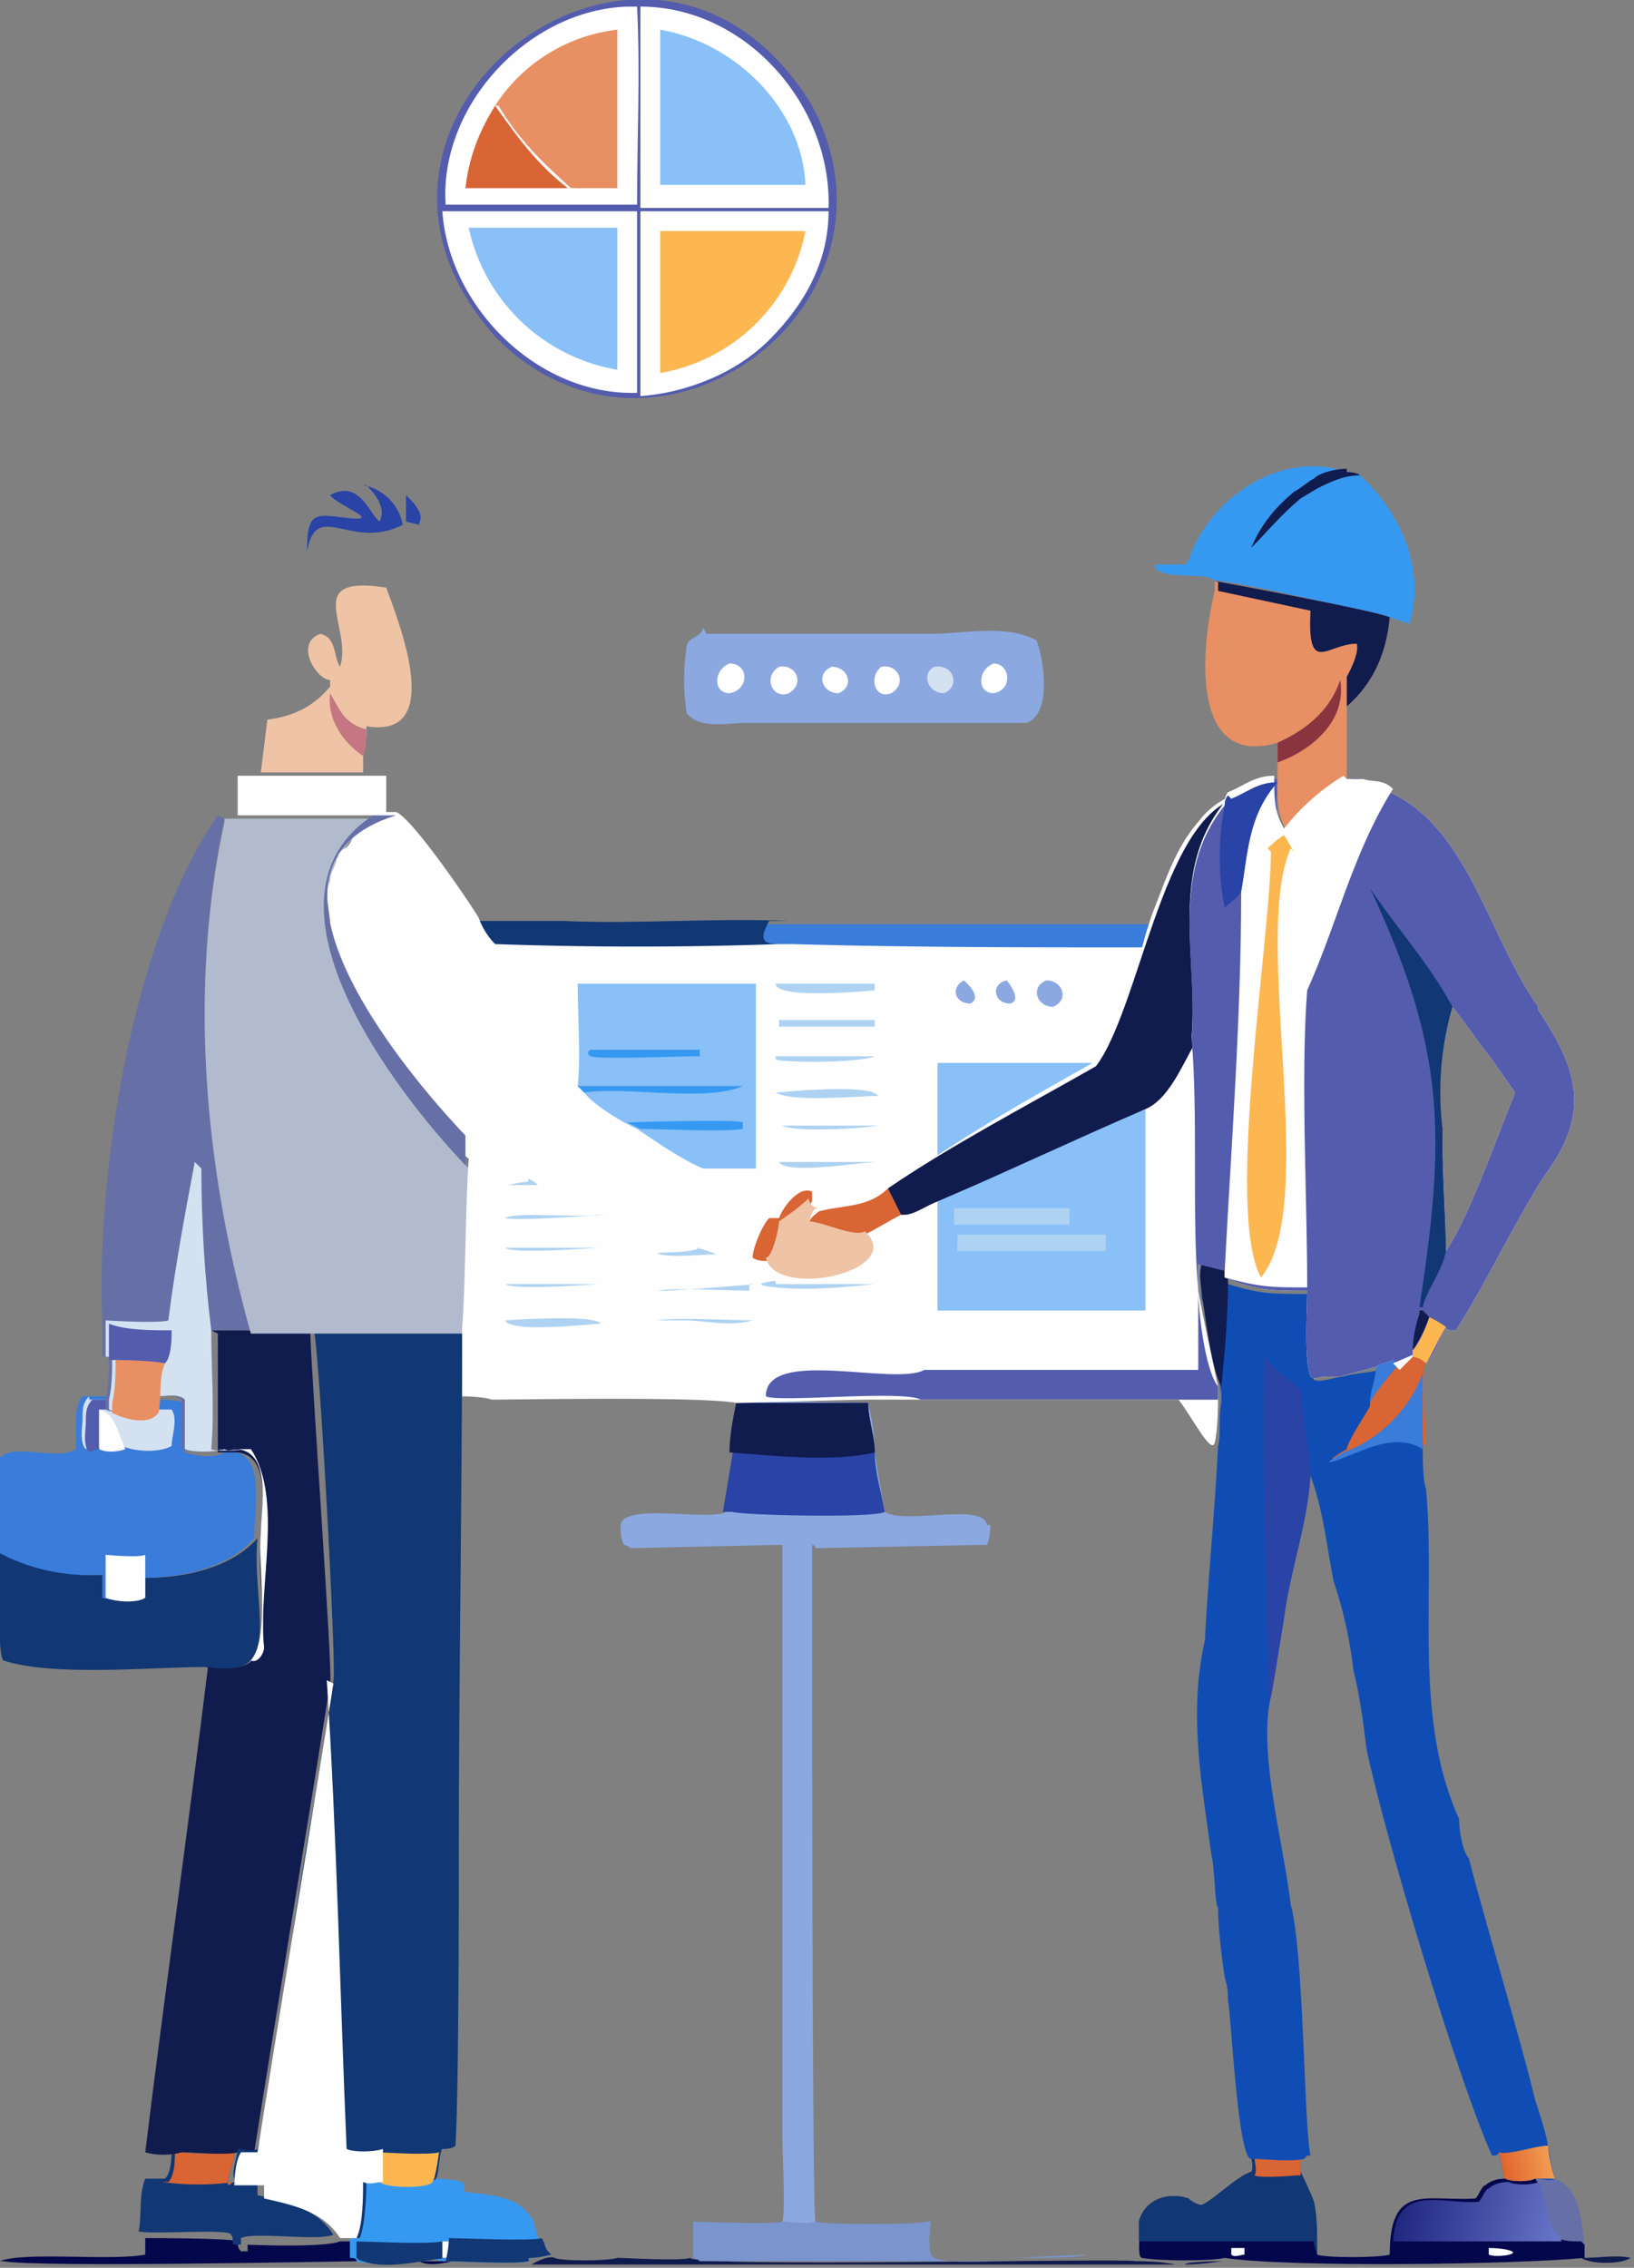 <svg xmlns="http://www.w3.org/2000/svg" data-name="Layer 1" viewBox="0 0 4.95 6.87"><rect x="0" y="0" width="4.95" height="6.87" fill="#808080" stroke="none"/><defs><linearGradient id="a" x1="4.24" x2="4.74" y1="6.65" y2="6.76" gradientUnits="userSpaceOnUse"><stop offset="0" stop-color="#1f267e"/><stop offset="1" stop-color="#6977ca"/></linearGradient><linearGradient id="b" x1="1762.12" x2="1762.21" y1="-2258.88" y2="-2258.91" gradientTransform="matrix(0 0 0 0 -4.99 -.45)" gradientUnits="userSpaceOnUse"><stop offset="0" stop-color="#0a3eac"/><stop offset="1" stop-color="#0c60c6"/></linearGradient><linearGradient id="c" x1="3861.21" x2="4218.75" y1="1063.24" y2="1161.31" gradientUnits="userSpaceOnUse"><stop offset="0" stop-color="#0f4db4"/><stop offset="1" stop-color="#419ef6"/></linearGradient><linearGradient id="d" x1="4.56" x2="4.7" y1="6.58" y2="6.54" gradientUnits="userSpaceOnUse"><stop offset="0" stop-color="#e1662d"/><stop offset="1" stop-color="#f29e55"/></linearGradient><linearGradient id="e" x1="390.18" x2="620.33" y1="-769.56" y2="-791.31" gradientTransform="matrix(0 0 0 0 -4.99 -.45)" gradientUnits="userSpaceOnUse"><stop offset="0" stop-color="#212c81"/><stop offset="1" stop-color="#7283dc"/></linearGradient><linearGradient id="f" x1="-9745.64" x2="-9745.28" y1="3289.17" y2="3289.65" gradientTransform="matrix(0 0 0 0 -4.99 -.45)" gradientUnits="userSpaceOnUse"><stop offset="0" stop-color="#100c3a"/><stop offset="1" stop-color="#144d9a"/></linearGradient><linearGradient id="g" x1="-857.67" x2="-695.24" y1="-2543.18" y2="-2617.9" gradientTransform="matrix(0 0 0 0 -4.99 -.45)" gradientUnits="userSpaceOnUse"><stop offset="0" stop-color="#001957"/><stop offset="1" stop-color="#3042a2"/></linearGradient><linearGradient id="h" x1="-19532.21" x2="-19532.93" y1="-5843.08" y2="-5841.98" gradientTransform="matrix(0 0 0 0 -4.99 -.45)" gradientUnits="userSpaceOnUse"><stop offset="0" stop-color="#979cbe"/><stop offset="1" stop-color="#c8d0de"/></linearGradient><linearGradient id="i" x1="-10412.61" x2="-10412.47" y1="3181.75" y2="3181.97" gradientTransform="matrix(0 0 0 0 -4.99 -.45)" gradientUnits="userSpaceOnUse"><stop offset="0" stop-color="#1f2670"/><stop offset="1" stop-color="#2c4096"/></linearGradient></defs><path d="M1.27 6.85h.1s-.07.02-.1 0Z" fill="#05074d"/><path d="M4.8 6.8v.04c.04 0 .1-.01.14 0-.03.02-.12.02-.15 0v-.05Z" fill="#101b4e"/><path d="M4.71 6.6c.08.03.08.13.09.2s-.05 0-.07 0c0-.01-.01-.03-.02-.04-.03-.05-.03-.11-.06-.16h.06Z" fill="#6670a6"/><path d="M3.57 6.86H1.61s.05-.03.07-.02c.02.01.16.01.19 0h.01s.19.01.21 0c.02.03 1.32 0 1.35.01h.01s.07 0 .11.01Zm.14-.01s-.12 0-.12.01c.06 0 .1-.01.12-.01Z" fill="#101b4e"/><path d="M.44 6.78s.27 0 .28.01c0 .01 0 .02.01.03h.02V6.8s.23.01.28-.01h.04v.05s.01 0 .02.01c-.05 0-.97.02-1.08 0H0c.07-.03.34 0 .44-.02v-.05Z" fill="#05074d"/><path d="M3.07 6.85h-.95s-.01-.01-.02-.01v-.11s.25.01.27 0c.02 0 .07.01.1 0 .02.01.31.01.34 0h.01s-.01.07 0 .1.15.02.26.02Zm.22-.02-.22.01c.1 0 .2 0 .22-.01Z" fill="#7a95cd"/><path d="M.54 6.52s.14.01.17 0c0 .03-.02.07-.02.09s.01 0 .02 0h.07v.04c.09.02.18.04.23.12-.05.02-.24-.01-.28.01v.02H.71c-.01 0 0-.02-.01-.03 0-.02-.23 0-.28-.01.01-.05 0-.11.02-.16H.5c.02-.02.02-.07.02-.1Z" fill="#113774"/><path d="M.54 6.52s.14.01.17 0c0 .03-.02.07-.02.09s.01 0 .02 0a.81.81 0 0 1-.22 0h.02c.02-.02.02-.07.02-.1Z" fill="#d96434"/><path d="M1.67 6.83s-.04.01-.06.01 0 .01-.01.01c-.03.01-.21 0-.24 0h-.01l-.07-.01h-.01s0 .01-.01.01c-.02.01-.16.01-.18 0 0-.01-.01-.01-.02-.01v-.06h.01s.02-.13.02-.18h.01s.03.01.04 0c.02.02.14.02.16 0h.01s.06 0 .09.01c.01.01 0 .02.01.03.07.01.16.01.2.08.01.01.01.03.02.06.01.01.01.03.02.04Z" fill="#3699f1"/><path d="M1.07 6.79c.05 0 .22.01.27 0h.03v.05c-.07 0-.19.04-.27.01 0 0-.01 0-.02-.01v-.05Z" fill="#113774"/><path d="M1.33 6.79h.03v.05h-.02v-.05Z" fill="#fefefe"/><path d="M1.67 6.83s-.04.01-.06.01 0 .01-.01.01c-.03.01-.21 0-.24 0h-.01s.01-.04.01-.07c.03 0 .26.01.28 0 .01.01.01.03.02.04ZM.78 4.66c-.02.21.09.44-.16.39-.16 0-.46.03-.61-.02C-.01 5.01 0 4.75 0 4.7c.07.05.23.08.32.07v.07s.1.02.12 0v-.06c.12 0 .26-.03.34-.12Z" fill="#113774"/><path d="M4.8 6.8v.04c-.21.02-.89.03-1.09 0-.04.01-.2.01-.25 0-.02 0 0-.1-.01-.11.02-.07.09-.09.15-.07.01.01.03.02.04.02.03-.01.11-.09.15-.1.01-.01 0-.04 0-.06.03 0 .11.01.15 0v.06s.03.06.04.09c.01.04.01.1.01.16.02.01.19.01.22 0 0-.22.11-.16.26-.17.01-.01.02-.04.03-.04.01-.01.03-.02.06-.02.02.01.07.01.09 0 0 0 .01.01.01.02.01.04.02.09.04.13.01.01.02.02.02.03.02.01.04.01.07.01Z" fill="#05074d"/><path d="M3.73 6.81h.04v.02c-.01 0-.03.01-.04 0V6.8Zm.78 0s.05 0 .07.01-.05.02-.07.01V6.8Z" fill="#fefefe"/><path d="M4.73 6.79h-.51c.01-.18.15-.11.26-.12.01-.01.02-.04.03-.04.01-.01.03-.02.06-.02.02.01.07.01.09 0 0 0 .01.01.01.02.01.04.02.09.04.13.01.01.02.02.02.03Z" fill="url(#a)"/><path d="M3.99 6.83s-.01-.03-.01-.04h-.53v-.06c.02-.07.09-.09.15-.07.01.01.03.02.04.02.03-.01.11-.09.15-.1.01-.01 0-.04 0-.06.03 0 .11.01.15 0v.06s.03.06.04.09c.01.04.01.1.01.16Z" fill="#113774"/><path d="M3.94 6.53v.06h-.01s-.11.01-.13 0c.01-.01 0-.04 0-.06.03 0 .11.01.15 0Z" fill="#d96434"/><path d="M.48 4.24s.06 0 .08.01v.15c.03.01.09.02.12 0 .13-.02.09.17.09.26-.08.09-.22.12-.34.12v.06s-.1.01-.12 0v-.07a.58.58 0 0 1-.32-.07v-.27c.03-.07.18 0 .24-.04V4.3s0-.05.02-.07h.07v.03c.04.02.11.04.14 0v-.04Z" fill="#397cda"/><path d="M.48 4.24s.06 0 .08.01c0 .04.01.12 0 .15H.53c0-.03.01-.08 0-.11H.49v-.04Z" fill="url(#b)"/><path d="M.32 4.71s.1.01.12 0v.13c-.03.02-.1.01-.12 0v-.13Z" fill="#fefefe"/><path d="M.27 4.24h.07v.03c.04.02.11.04.14 0h.04c.02.03 0 .08 0 .11-.03.02-.11.02-.15 0-.03.01-.06.01-.08 0 0 0-.01 0-.03.01-.02-.02-.01-.07-.01-.09 0-.03 0-.05.02-.07Z" fill="#d4e1f1"/><path d="M.3 4.39v-.12c.05.01.06.08.08.12-.03.01-.06.01-.08 0Z" fill="#fefefe"/><path d="M.27 4.24h.07v.03H.3v.12s-.01 0-.03.01c-.02-.02-.01-.07-.01-.09 0-.03 0-.05.02-.07Z" fill="#545cae"/><path d="M.64 4.03h.3c0 .1.07 1.05.06 1.07-.07.44-.16.98-.23 1.42H.72c-.03.01-.14 0-.17 0-.03.01-.08.01-.11 0 .06-.49.13-.98.19-1.47.25.04.14-.18.16-.39 0-.08.04-.27-.09-.26h.07-.11v-.36Z" fill="#101b4e"/><path d="M.76 4.39c.1.15.02.42.04.6 0 .02-.02.05-.04.04.06-.07.02-.29.03-.38 0-.08.04-.27-.09-.26h.07Z" fill="#fefefe"/><path d="M1.51 1.03c-.62-.67.47-1.5.95-.71.32.6-.46 1.19-.95.71Z" fill="#545cae"/><path d="M1.94.64h.57c0 .15-.07.28-.18.39-.1.1-.25.16-.39.17V.64Z" fill="#fefefe"/><path d="M2 .7h.44a.542.542 0 0 1-.44.43V.7Z" fill="#fcb751"/><path d="M1.34.64h.59v.55c-.3.01-.57-.26-.59-.55Z" fill="#fefefe"/><path d="M1.42.69h.45v.43a.555.555 0 0 1-.45-.43Z" fill="#88c0f7"/><path d="M1.94.02c.32 0 .58.3.57.61h-.57V.02Z" fill="#fefefe"/><path d="M2 .09c.23.04.43.24.44.47H2V.09Z" fill="#88c0f7"/><path d="M1.9.02h.03c.01.2 0 .4 0 .6h-.58c-.02-.3.25-.59.55-.6Z" fill="#fefefe"/><path d="M1.5.32c.07.1.13.18.22.25h-.31c.01-.09.04-.17.09-.25Z" fill="#d96434"/><path d="M1.5.32a.51.51 0 0 1 .37-.23v.48h-.14C1.64.49 1.57.42 1.51.32Z" fill="#e88f63"/><path d="M1.4 4.02c0 .43-.01 1.12-.01 1.54 0 .2 0 .75-.01.94-.01.01-.03.01-.04.01-.01.01-.01.08-.02.09-.01.02-.14.02-.16 0-.01.01-.03.01-.04.01h-.01s0 .12-.02.17c-.04 0-.06-.03-.08-.06a.48.48 0 0 0-.2-.07v-.04s-.06 0-.07-.01H.71c-.01-.02.01-.07.01-.09.02 0 .04.01.06 0 .07-.33.12-.81.19-1.14.01-.1.03-.19.04-.28.01-.02-.04-.97-.06-1.07h.46Z" fill="#113774"/><path d="M1.33 6.52s-.01.08-.02.09c-.01.02-.14.02-.16 0v-.09s.15.01.18 0Z" fill="#fcb751"/><path d="M.99 5.09c.03.46.04.95.06 1.42.02.01.08.01.11 0v.1c-.02 0-.04.01-.06 0 0 .04 0 .13-.02.17h-.05C.98 6.7.89 6.68.8 6.66v-.04H.71s0-.07.02-.1h.05c.07-.44.16-.98.23-1.42Z" fill="#fefefe"/><path d="M4.69 6.5s.01.07.02.1c-.02.01-.03 0-.06 0-.02.01-.07.01-.09 0-.01-.02-.01-.06-.02-.08 0 .01-.01.01-.02.01-.1-.22-.32-.95-.38-1.23-.01-.08-.02-.16-.04-.24a1.31 1.31 0 0 0-.06-.27c-.02-.1-.03-.21-.07-.32-.01.15-.06.28-.08.43-.01.06-.03.19-.04.24-.04.17.04.45.06.63.04.14.04.67.06.76h-.01l-.01.01c-.04.01-.12 0-.16 0s-.06-.43-.07-.48c0-.02 0-.04-.01-.07-.01-.07-.02-.15-.02-.21-.01-.01-.01-.12-.02-.16-.03-.22-.07-.43-.02-.65.01-.19.03-.39.04-.59.01-.03 0-.09.01-.13v-.03s-.04-.22-.06-.29v-.09l.08.02v.03c.1.03.13.03.25.03 0 .06-.01.21.01.26.02.01.07-.01.09-.01.03-.01.07-.01.11-.02.01-.01.02-.01.04-.02l.02.02.04-.03s.02.01.03.02v.26s0 .09.01.11c.03.33-.04.69.1 1 0 .03.01.1.03.12.04.16.16.56.2.73.01.03.04.12.04.15h-.01l-.01.01Z" fill="url(#c)"/><path d="M4.71 6.6h-.06c-.02.01-.07.01-.09 0-.01-.02-.01-.06-.02-.08.03.01.11-.02.15-.02 0 .02.01.07.02.1Z" fill="url(#d)"/><path d="m3.64 3.83.08.02v.03c0 .11-.01.22-.02.32-.03-.05-.05-.22-.06-.29s0-.06 0-.09Z" fill="#101b4e"/><path d="M4.28 4.1s.03 0 .04.02c-.02.07 0 .16 0 .23v.03c-.08-.05-.17 0-.25.03s.01-.02.01-.02c0-.02.06-.11.07-.13 0-.04.02-.07.02-.13.02 0 .03-.01.05-.02l.02.02.04-.04Z" fill="#d96434"/><path d="M4.17 4.13s.03-.01.05-.02l.02.02s-.07.08-.09.12c0-.04.02-.07.02-.13Zm.14.03v.23c-.08-.05-.17 0-.25.03s.01-.02.01-.02c.11-.04.2-.13.24-.24Z" fill="#397cda"/><path d="M3.97 4.47c-.01.15-.06.28-.08.43-.01.06-.03.19-.04.24h-.01c0-.34-.02-.69-.01-1.03.03.04.08.07.11.1.01.06.01.11.02.16.01.03.01.08.01.11Z" fill="#2943a6"/><path d="M3.67 4.24h.02s0 .09-.01.13-.07-.08-.11-.13h.11Z" fill="#fefefe"/><path d="M3 4.62s0 .04-.01.06h-.01l-.51.01s0-.01-.01-.01c0 .28 0 2.02.01 2.05-.03.01-.08 0-.1 0 .01-.02 0-.22 0-.27V4.68h-.01l-.45.01s-.01-.01-.02-.01c-.01-.02-.01-.04-.01-.06.01-.07.27-.01.32-.04l.02-.17c.01-.06.01-.1.02-.16.02-.01.36 0 .39 0 .01.04.02.1.02.15.01.07.02.12.03.18.06.04.3-.03.31.04Z" fill="#8ba8e1"/><path d="M2.68 4.58c.07.05.38-.06.31.09h-.01s-.67.01-.74 0h-.36c-.07-.15.25-.05.31-.09h.03c.02 0 .44.01.46 0Z" fill="url(#e)"/><path d="M2.24 4.25h.39c0 .05.02.1.02.15 0 .06.02.12.03.18-.03.02-.44.01-.46 0h-.03l.03-.18c0-.05.01-.1.02-.15Z" fill="#2943a6"/><path d="M2.24 4.25h.39c0 .05.02.1.02.15-.13.03-.3.01-.44 0 0-.05.01-.1.02-.15Z" fill="#101b4e"/><path d="M1.23 1.58V1.5c.02.02.03.03.04.05s0 .03 0 .04Zm-.13-.11c.06.01.11.06.12.12-.16.08-.26-.08-.29.08 0-.13.03-.11.13-.1S1.02 1.53 1 1.5c.09-.05.12.06.15.08.02-.04-.01-.08-.04-.11Z" fill="#2943a6"/><path d="M.8 2.35h.37v.12H.72v-.12h.09Z" fill="#fefefe"/><path d="M1 2.08v-.02c-.04 0-.11-.11-.03-.14.05.01.04.07.06.1.04-.12-.12-.28.14-.24.04.11.18.46-.06.42 0 .03 0 .05-.01.08v.06H.79l.02-.16c.08-.01.14-.04.19-.1Z" fill="#efc3a6"/><path d="M1 2.1c.03.05.04.09.11.11 0 .03 0 .05-.01.08-.06-.04-.11-.11-.1-.19Z" fill="#c47783"/><path d="m3.5 2.78-.04.1H1.5c-.02-.02-.04-.06-.05-.08h2.04Z" fill="#397cda"/><path d="M1.45 2.79h.26c.22.01.45-.01.68 0h-.06c-.05.09.02.06.07.08h-.91c-.02-.02-.04-.06-.05-.08Z" fill="#113774"/><path d="M1.23 1.58v-.04c.06.08 0 .2-.08.24-.25-.04-.09.12-.14.24-.02-.03-.02-.09-.06-.1-.08.03 0 .13.03.14v.02c-.05.06-.1.09-.19.1-.11-.23-.25-.46.11-.52.04-.16.13 0 .29-.08Z" fill="url(#f)"/><path d="M3.6 1.7c.06-.19.28-.34.48-.27.01 0 .03 0 .04.01.12.11.2.28.15.45l-.06-.02s-.5-.12-.53-.11c-.02-.03-.15 0-.18-.04v-.01h.09Z" fill="#3699f1"/><path d="M4.08 1.43s.03 0 .04.01c-.05 0-.09.02-.13.04l-.05.03c-.06.05-.1.1-.15.15.03-.07.07-.12.13-.17.02-.01.04-.03.06-.04.02-.02.07-.03.1-.03Z" fill="#101b4e"/><path d="M3.68 1.76s.49.09.53.11c-.01.11-.05.2-.13.27v.22a.9.9 0 0 0-.18.16c-.03-.05-.03-.09-.03-.14v-.13c-.27.08-.23-.3-.19-.46v-.03Z" fill="#e88f63"/><path d="M4.06 2.06c.02.12-.08.21-.19.25v-.06c.09-.04.16-.1.19-.19Z" fill="#8a3440"/><path d="M3.68 1.76s.49.09.53.11c-.01.11-.05.2-.13.27v-.09s.04-.07.03-.1c-.09 0-.15.1-.14-.1l-.28-.06v-.03Z" fill="#101b4e"/><path d="m2.13 1.9.01.02h.68c.1 0 .23-.03.32.02.02.05.05.22-.03.25h-.85c-.06 0-.14.02-.18-.03a.67.67 0 0 1 0-.2c0-.03.05-.03.05-.06Z" fill="#8ba8e1"/><path d="M2.52 2.02c.05 0 .07.06.02.08-.05 0-.07-.06-.02-.08Zm.15 0c.05-.01.08.05.03.08-.05.02-.07-.05-.03-.08Z" fill="#fefefe"/><path d="M2.83 2.02c.06-.01.08.06.03.08-.05 0-.07-.06-.03-.08Z" fill="#d4e1f1"/><path d="M2.36 2.02c.05-.01.08.05.03.08-.05.02-.08-.05-.03-.08Zm-.15-.01c.06 0 .06.08 0 .09-.05 0-.05-.07 0-.09Zm.8 0c.05 0 .06.08 0 .09-.05 0-.05-.07 0-.09Z" fill="#fefefe"/><path d="M.68 2.48c-.11.51-.06 1.04.08 1.55h.16-.29c0 .12.01.24 0 .36.02.01.09 0 .11 0-.02 0-.05.01-.07 0-.03.01-.1.01-.12 0v-.15c-.02-.02-.06-.01-.08-.01v.04s-.11.02-.15 0v-.03c.01-.04.01-.09.01-.13H.31V4C.29 3.56.4 2.84.66 2.47Z" fill="#6670a6"/><path d="M.61 3.54c0 .16.01.33.03.49 0 .12.01.24 0 .36.02.01.09 0 .11 0-.02 0-.05.01-.07 0-.03.01-.1.01-.12 0v-.15C.54 4.22.5 4.23.48 4.23v.04s-.11.02-.15 0v-.03c.01-.04.01-.09.01-.13H.32V4s.16.01.19 0c.02-.16.05-.32.08-.48Z" fill="#d4e1f1"/><path d="M.33 4.01c.05.02.13.02.19.02 0 .02 0 .08-.02.1-.05 0-.1-.01-.15-.01H.33v-.11Z" fill="#545cae"/><path d="M.35 4.12s.1 0 .15.01c-.02.04-.01.11-.02.15-.03.04-.1.02-.14 0v-.03c.01-.04.01-.09.01-.13Z" fill="#e88f63"/><path d="M.68 2.48h.46c-.38.24.06.83.28 1.06 0 .12 0 .39-.02.5H.76C.62 3.54.57 3 .68 2.49Z" fill="#b2bbce"/><path d="M4.66 3.05c-.15-.21-.21-.54-.45-.65-.03-.01-.05-.02-.08-.03-.01-.02-.03-.01-.05-.01a.58.58 0 0 0-.19.16c-.03-.05-.02-.1-.02-.16-.06 0-.09.03-.14.05-.04.02-.07.04-.1.08-.07.08-.1.18-.14.28-.01.03-.02.06-.03.1-.35 0-.71 0-1.06-.01h-.04c-.29.01-.57.01-.86 0a.218.218 0 0 1-.05-.08c-.03-.05-.2-.3-.25-.32h-.06s-.02.02-.02.03c-.01.02-.04 0-.05.04s-.03.04-.04.05c-.01 0 0 .02-.01.02 0 .02-.02.04-.02.07-.02.03 0 .09 0 .13.01.12.07.25.14.37.01.01.02.02.02.03.04.06.09.12.13.17.04.06.08.1.13.14-.01.13-.01.4-.02.51v.21s.06 0 .09.01c.08 0 .64-.01.74.01h.01s.35-.01.39-.01h1.06V4.2s-.05-.23-.06-.29v-.09l.08.02v.03c.1.04.14.04.25.04 0 .05-.01.21.01.26.01.01.03 0 .05 0h.04l.11-.03c.01-.01.03-.01.05-.02l.02.02.04-.03c.02 0 .03 0 .04.02.03-.03.04-.08.06-.11 0 .01.02.01.03.01.08-.12.19-.35.27-.47.14-.19.1-.32-.02-.5Zm-.28.74c0-.11-.01-.25-.01-.37a.93.93 0 0 1 .03-.37c.04.05.08.11.12.16l.07.1c-.05.12-.14.38-.21.48Z" fill="#fefefe"/><path d="M1.6 3.57s.02.01.03.02h-.09s.04-.01.06-.01Zm.51.21s.04.01.06.02c-.04 0-.13.01-.17 0s.09 0 .12-.02Z" fill="#aed2f1"/><path d="M2.92 2.97s.06.05.02.07c-.05 0-.06-.05-.02-.07Zm.13 0s.05.06.01.07c-.05 0-.06-.06-.01-.07Zm.12 0c.05 0 .07.06.02.08-.05 0-.07-.06-.02-.08Z" fill="#8ba8e1"/><path d="M1.53 3.78h.28s-.26.02-.28 0Zm.28-.1h.02s-.27.02-.3.01c.03-.02.23 0 .28-.01Zm.55-.27h.3c-.06.01-.25.02-.29 0Zm-.83.48h.28s-.25.02-.28 0Zm.46.11c.07-.01.22 0 .29 0-.07.02-.14 0-.21 0h-.08Zm.28-.11h.02s-.23.02-.28.02h-.02c.05-.01.22 0 .28 0ZM1.53 4s.27-.02.29.01c-.03 0-.27.03-.29-.01Zm.82-.8h.3c-.05.02-.26.02-.3.01Zm0 .11s.29-.03.31.01c-.06 0-.26.02-.31-.01Zm0-.33h.3V3s-.3.03-.3-.02Zm.01.11h.29v.02h-.29v-.02Zm-.01.8h.3c-.1.01-.2.02-.3.01s0-.02 0-.02Zm.01-.37h.3c-.05 0-.28.04-.3 0Z" fill="#aed2f1"/><path d="M2.32 3.82s-.03 0-.04-.01c0-.03.03-.1.05-.12h.03c.01-.03.06-.1.1-.08v.03c-.02.03-.05.05-.09.07 0 .02-.02.1-.04.11Zm.37-.22s.04.05.04.08c-.04.02-.07.04-.11.06-.03.01-.14-.03-.17-.03 0-.02.02-.03.03-.04.07-.02.15-.01.21-.07Z" fill="#d96434"/><path d="M2.36 3.7s.06-.04.09-.07c0 .01.01.03.03.03-.02 0-.02.02-.03.04.04 0 .14.05.17.03.13.12-.27.21-.3.08.02 0 .04-.09.04-.11Z" fill="#efc3a6"/><path d="M2.84 3.22h.47c-.16.09-.32.18-.47.28v-.28Z" fill="#88c0f7"/><path d="M1.4 4.15h1.41c-.09.05-.49-.07-.48.08.04.02.41-.01.47.01H1.41v-.09Z" fill="url(#g)"/><path d="M3.63 4.15v-.24c0 .06.02.24.06.29v.04h-.9c-.06-.03-.43.01-.47-.01 0-.15.39-.03.48-.08h.83Z" fill="#545cae"/><path d="M3.73 2.42s0 .02-.01.03c-.17.21-.08.47-.1.71-.04.07-.08.17-.15.2-.21.1-.42.19-.63.28-.03.01-.07.04-.1.04h-.01l-.04-.08c.19-.13.42-.25.63-.37.13-.17.2-.74.42-.81Z" fill="#101b4e"/><path d="M1.76 2.98h.53v.56h-.16c-.07-.03-.14-.08-.2-.12l-.04-.02s-.09-.05-.12-.09l-.02-.02c.01-.08 0-.22 0-.31Z" fill="#88c0f7"/><path d="M1.9 3.4s.33-.01.35 0v.02c-.06.01-.24 0-.31 0L1.9 3.4Zm-.09-.22h.31v.02H2.1c-.05 0-.29.01-.31 0s0-.02 0-.02h.02Zm-.05.11h.49c-.11.05-.36 0-.48.02l-.02-.02Z" fill="#3699f1"/><path d="M2.84 3.64c.21-.09.42-.19.63-.28v.61h-.63v-.32Z" fill="#88c0f7"/><path d="M2.89 3.66h.35v.05h-.35v-.04Zm.01.08h.45v.05H2.9v-.05Z" fill="#aed2f1"/><path d="M1.21 2.47s.21.26.24.32c.01.03.03.06.05.08.1.13.17.28.26.42l.02.02.12.09.04.02c.06.04.13.09.2.12.05.04.11.07.17.1-.02.06-.04.12-.07.18-.02 0-.05-.02-.07-.02-.08-.03-.17-.06-.26-.09v.3c-.01-.02 0-.26 0-.3-.02 0-.04-.02-.06-.02h-.02c-.06-.04-.12-.07-.18-.1 0 0-.02-.01-.03-.02-.06-.04-.12-.08-.17-.13v.09c-.22-.23-.66-.81-.28-1.06h.06Z" fill="url(#h)"/><path d="M1.16 2.47h.04c-.49.15.01.76.21.97v.09c-.22-.23-.66-.81-.28-1.06h.02Z" fill="#6670a6"/><path d="M4.66 3.05c-.15-.21-.21-.54-.45-.65-.03-.01-.05-.02-.08-.03-.01-.02-.03-.01-.05-.01a.58.58 0 0 0-.19.16c-.03-.05-.02-.1-.02-.16-.06 0-.09.03-.14.05 0 0 0 .02-.01.03-.17.2-.08.47-.1.71.01.19 0 .46.01.67l.08.02v.03c.1.04.14.04.25.04 0 .05-.01.21.01.26.01.01.03 0 .05 0h.04l.11-.03c.01-.01.03-.01.05-.02l.02.02.04-.03c.02 0 .03 0 .04.02.03-.03.04-.08.06-.11 0 .01.02.01.03.01.08-.12.19-.35.27-.47.14-.19.1-.32-.02-.5Zm-.28.74c0-.11-.01-.25-.01-.37a.93.93 0 0 1 .03-.37c.04.05.08.11.12.16l.07.1c-.05.12-.14.38-.21.48Z" fill="#545cae"/><path d="M4.28 4.09v.02l-.04.04-.02-.02.07-.03Z" fill="#fefefe"/><path d="M4.3 3.97h.01l.02.02c-.01.03-.03.07-.05.1 0-.04.01-.08.02-.11Z" fill="#101b4e"/><path d="M4.33 3.99s.04.02.05.03c-.02.03-.04.08-.06.11a.076.076 0 0 0-.04-.02v-.02c.02-.02.04-.07.05-.1Z" fill="#fcb751"/><path d="M4.37 3.5c0 .1.01.2.01.29-.01.06-.06.12-.07.17H4.3c.08-.52.08-.78-.15-1.27.08.12.18.23.25.36a.93.93 0 0 0-.03.37v.08Z" fill="#113774"/><path d="M4.08 2.36h.05c.03.01.06 0 .09.03-.12.19-.17.41-.26.61-.02.26 0 .63 0 .9-.11 0-.14 0-.25-.03v-.03l-.08-.02v.08c-.02-.22 0-.53-.02-.76.02-.24-.07-.5.1-.71 0 0 0-.02.01-.03.05-.02.08-.05.14-.05 0 .07 0 .11.03.16a.67.67 0 0 1 .18-.16Z" fill="#fefefe"/><path d="M4.13 2.37s.06 0 .09.03c-.12.19-.17.41-.26.61 0-.18.03-.35.09-.53.02-.04.05-.09.08-.12Z" fill="url(#i)"/><path d="M3.84 2.57s.03-.03.05-.04l.03.05-.01-.01c-.12.27.09 1.08-.09 1.3-.11-.2.03-1.03.03-1.29Z" fill="#fcb751"/><path d="M3.73 2.42c.05-.02.08-.05.14-.05-.09.1-.09.22-.11.33 0 .38-.03.77-.05 1.15l-.08-.02v.08c-.02-.22 0-.53-.02-.76.02-.24-.07-.5.1-.71 0 0 0-.02.01-.03Z" fill="#545cae"/><path d="M3.73 2.42c.05-.02.08-.05.14-.05-.09.1-.09.22-.11.33-.01.02-.03.03-.05.05a.808.808 0 0 1 0-.31s0-.02.01-.03Z" fill="#2943a6"/></svg>